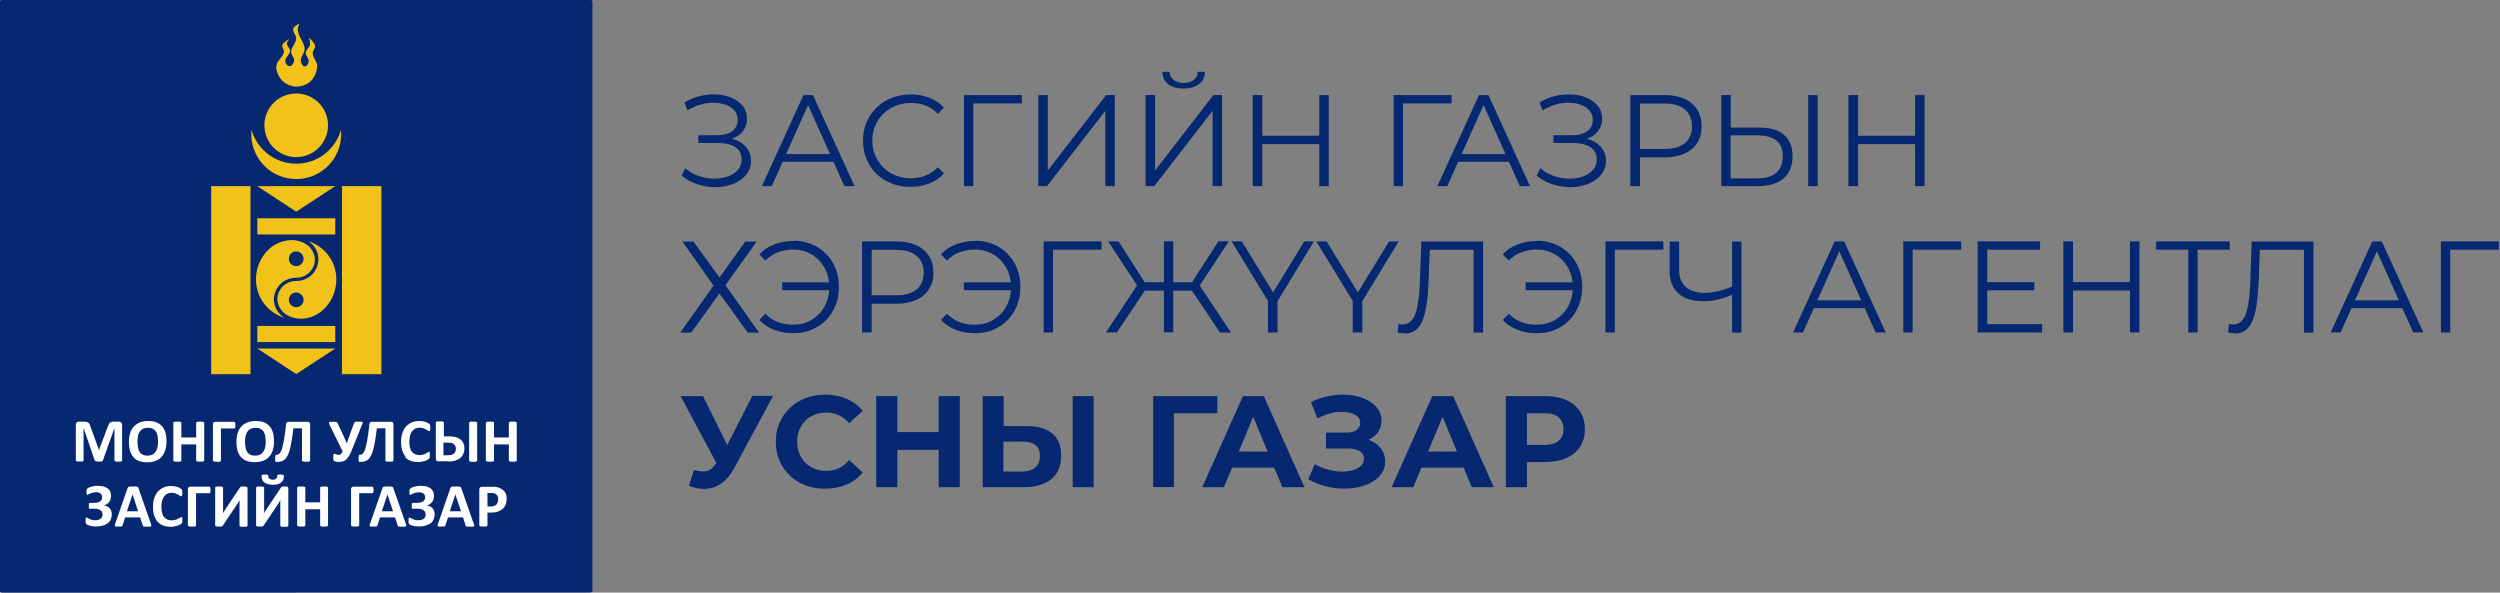 <?xml version="1.0" encoding="UTF-8"?>
<svg id="Layer_1" data-name="Layer 1" xmlns="http://www.w3.org/2000/svg" viewBox="0 0 186.94 44.31">
  <rect x="0" y="0" width="186.94" height="44.31" fill="#808080" stroke="none"/>
  <defs>
    <style>
      .cls-1 {
        fill: #f1c218;
      }

      .cls-2 {
        fill: #fff;
      }

      .cls-3, .cls-4 {
        fill: #062871;
      }

      .cls-4 {
        fill-rule: evenodd;
      }
    </style>
  </defs>
  <g>
    <path class="cls-4" d="M22.15,44.31c-7.22,0-14.44,0-21.66,0-.54,0-.49,.06-.49-.47C0,29.4,0,14.96,0,.52,0-.07-.08,0,.52,0H43.8c.57,0,.5-.06,.5,.49,0,14.44,0,28.88,0,43.31,0,.55,.08,.5-.5,.5-7.22,0-14.44,0-21.66,0Z"/>
    <g>
      <path class="cls-2" d="M8.7,34.52s.08,0,.14,0,.1,0,.14,0,.07-.01,.09-.02c.02,0,.04-.02,.05-.03,0-.01,.01-.03,.01-.04v-2.65s0-.07-.02-.1c0-.03-.02-.05-.04-.08-.02-.02-.04-.04-.07-.05-.03-.01-.07-.02-.11-.02h-.41c-.06,0-.11,0-.15,.02-.04,.01-.08,.03-.11,.06-.03,.03-.06,.06-.08,.11-.02,.04-.05,.1-.07,.16l-.67,1.77h0l-.64-1.77c-.02-.06-.04-.12-.06-.16-.02-.04-.06-.08-.09-.11-.04-.03-.08-.05-.13-.06-.05-.01-.11-.02-.18-.02h-.4c-.07,0-.12,.02-.17,.06-.04,.04-.06,.1-.06,.18v2.65s0,.03,.01,.04c0,.01,.02,.02,.05,.03,.02,0,.05,.01,.09,.02s.08,0,.14,0,.1,0,.14,0c.04,0,.07-.01,.09-.02,.02,0,.04-.02,.05-.03,0-.01,.01-.03,.01-.04v-2.42h0l.83,2.42s.01,.03,.03,.04c.01,.01,.03,.02,.06,.03,.02,0,.05,.01,.09,.02s.08,0,.13,0,.1,0,.13,0c.04,0,.07,0,.09-.01s.04-.02,.06-.03c.01-.01,.02-.03,.03-.05l.86-2.42h0v2.42s0,.03,.01,.04c0,.01,.02,.02,.05,.03s.05,.01,.09,.02Z"/>
      <path class="cls-2" d="M9.98,34.2c.12,.12,.26,.22,.43,.28,.17,.06,.37,.09,.61,.09s.44-.04,.62-.11c.18-.07,.33-.17,.45-.31s.21-.3,.27-.5,.09-.42,.09-.66-.03-.48-.09-.67c-.06-.19-.15-.35-.26-.47-.12-.12-.26-.22-.43-.28-.17-.06-.37-.09-.6-.09-.24,0-.44,.04-.62,.11-.18,.07-.33,.18-.45,.31-.12,.13-.21,.3-.27,.49-.06,.19-.09,.41-.09,.65,0,.26,.03,.49,.09,.68,.06,.19,.14,.35,.26,.47Zm.33-1.58c.03-.12,.07-.23,.13-.33,.06-.09,.14-.17,.24-.22s.22-.08,.37-.08,.27,.02,.37,.07c.1,.05,.18,.12,.24,.21,.06,.09,.1,.2,.12,.33s.04,.27,.04,.43c0,.14-.01,.28-.04,.4-.03,.13-.07,.24-.13,.33s-.14,.17-.24,.23c-.1,.05-.22,.08-.37,.08s-.27-.02-.37-.07c-.1-.05-.18-.12-.23-.21-.06-.09-.1-.2-.12-.33-.02-.13-.04-.28-.04-.44,0-.14,.01-.27,.04-.4Z"/>
      <path class="cls-2" d="M13.02,34.5s.05,.01,.09,.02,.09,0,.15,0c.06,0,.11,0,.15,0s.07-.01,.09-.02c.02,0,.04-.02,.05-.03,0-.01,.01-.03,.01-.04v-1.2h1.11v1.2s0,.03,.01,.04c.01,.01,.03,.02,.05,.03,.02,0,.05,.01,.09,.02s.09,0,.15,0,.11,0,.14,0,.07-.01,.09-.02c.02,0,.04-.02,.05-.03,.01-.01,.02-.03,.02-.04v-2.81s0-.03-.02-.04c0-.01-.03-.02-.05-.03-.02,0-.05-.01-.09-.02s-.09,0-.14,0c-.06,0-.11,0-.15,0s-.07,.01-.09,.02c-.02,0-.04,.02-.05,.03,0,.01-.01,.03-.01,.04v1.09h-1.11v-1.09s0-.03-.01-.04c0-.01-.02-.02-.05-.03-.02,0-.05-.01-.09-.02s-.09,0-.15,0-.11,0-.15,0-.07,.01-.09,.02c-.02,0-.04,.02-.05,.03,0,.01-.01,.03-.01,.04v2.81s0,.03,.01,.04c0,.01,.03,.02,.05,.03Z"/>
      <path class="cls-2" d="M16.22,34.53c.06,0,.11,0,.15,0s.07,0,.09-.02c.02,0,.04-.02,.05-.03,0-.01,.01-.03,.01-.04v-2.4h.99s.03,0,.04-.01,.02-.02,.03-.04c0-.02,.01-.04,.02-.08s0-.07,0-.12c0-.09,0-.15-.02-.19-.02-.04-.04-.06-.07-.06h-1.41c-.05,0-.1,.02-.13,.05-.03,.03-.05,.08-.05,.14v2.7s0,.03,.01,.04,.03,.02,.05,.03c.02,0,.05,.01,.09,.02s.09,0,.15,0Z"/>
      <path class="cls-2" d="M20.13,34.15c.12-.14,.21-.3,.27-.5s.09-.42,.09-.66-.03-.48-.09-.67c-.06-.19-.15-.35-.26-.47-.12-.12-.26-.22-.43-.28-.17-.06-.37-.09-.6-.09-.24,0-.44,.04-.62,.11-.18,.07-.33,.18-.45,.31-.12,.13-.21,.3-.27,.49-.06,.19-.09,.41-.09,.65,0,.26,.03,.49,.09,.68,.06,.19,.14,.35,.26,.47,.12,.12,.26,.22,.43,.28,.17,.06,.37,.09,.61,.09s.44-.04,.62-.11c.18-.07,.33-.17,.45-.31Zm-1.05-.08c-.15,0-.27-.02-.37-.07-.1-.05-.18-.12-.23-.21-.06-.09-.1-.2-.12-.33-.02-.13-.04-.28-.04-.44,0-.14,.01-.27,.04-.4,.03-.12,.07-.23,.13-.33,.06-.09,.14-.17,.24-.22s.22-.08,.37-.08,.27,.02,.37,.07c.1,.05,.18,.12,.24,.21,.06,.09,.1,.2,.12,.33s.04,.27,.04,.43c0,.14-.01,.28-.04,.4-.03,.13-.07,.24-.13,.33s-.14,.17-.24,.23c-.1,.05-.22,.08-.37,.08Z"/>
      <path class="cls-2" d="M22.59,34.43s0,.03,.01,.04c0,.01,.03,.02,.05,.03,.02,0,.05,.01,.09,.02s.09,0,.15,0,.11,0,.15,0,.07,0,.09-.02c.02,0,.04-.02,.05-.03,0-.01,.01-.03,.01-.04v-2.7c0-.06-.01-.11-.04-.14s-.07-.05-.13-.05h-1.46c-.05,0-.09,.02-.12,.05s-.05,.09-.05,.16c-.04,.33-.07,.62-.11,.86s-.07,.45-.11,.61c-.04,.17-.07,.3-.11,.41-.04,.1-.08,.18-.12,.24-.04,.06-.08,.09-.13,.11-.04,.02-.09,.03-.14,.03-.02,0-.03,0-.04,.01-.01,0-.02,.02-.03,.04,0,.02-.01,.05-.02,.09,0,.04,0,.09,0,.16,0,.05,0,.09,0,.12,0,.03,.01,.05,.02,.07,0,.02,.02,.03,.04,.04,.02,0,.04,0,.06,0,.12,0,.24-.01,.33-.04,.1-.03,.18-.07,.26-.14,.08-.07,.15-.16,.21-.28,.06-.12,.12-.27,.17-.46s.1-.41,.14-.67c.04-.26,.09-.57,.13-.92h.64v2.4Z"/>
      <path class="cls-2" d="M27.11,31.7s.02-.07,.02-.09c0-.02,0-.04-.03-.05-.02-.01-.05-.02-.09-.03-.04,0-.1,0-.17,0s-.12,0-.17,0c-.04,0-.08,0-.1,.02s-.04,.02-.06,.03c-.01,.01-.02,.03-.03,.05l-.34,.92c-.04,.11-.08,.21-.11,.31-.03,.1-.07,.2-.1,.3h0c-.04-.1-.08-.2-.12-.29-.04-.1-.08-.19-.13-.29l-.42-.9s-.03-.06-.04-.08c-.01-.02-.03-.03-.06-.04-.03-.01-.06-.02-.1-.02-.04,0-.1,0-.17,0s-.13,0-.18,0c-.04,0-.08,.02-.09,.03s-.03,.04-.02,.07c0,.03,.02,.07,.04,.12l.98,1.99c-.03,.06-.05,.11-.08,.14s-.05,.06-.07,.08c-.03,.02-.05,.03-.08,.04-.03,0-.06,0-.09,0-.04,0-.08,0-.11-.01s-.06-.02-.08-.03-.04-.02-.06-.03c-.02-.01-.03-.02-.05-.02-.03,0-.05,.02-.06,.06-.01,.04-.02,.1-.02,.19,0,.05,0,.09,0,.12,0,.03,0,.06,0,.08,0,.02,.01,.04,.02,.05,0,.01,.02,.03,.03,.04,.01,.01,.03,.02,.06,.03,.03,.01,.06,.02,.09,.03,.04,0,.07,.02,.11,.02,.04,0,.08,0,.12,0,.11,0,.21-.01,.3-.04,.09-.03,.17-.07,.24-.14s.14-.15,.21-.27c.07-.11,.13-.25,.2-.42l.8-1.99Z"/>
      <path class="cls-2" d="M26.91,34.01s-.03,0-.04,.01c-.01,0-.02,.02-.03,.04,0,.02-.01,.05-.02,.09,0,.04,0,.09,0,.16,0,.05,0,.09,0,.12,0,.03,.01,.05,.02,.07,0,.02,.02,.03,.04,.04,.02,0,.04,0,.06,0,.12,0,.24-.01,.33-.04,.1-.03,.18-.07,.26-.14,.08-.07,.15-.16,.21-.28,.06-.12,.12-.27,.17-.46s.1-.41,.14-.67c.04-.26,.09-.57,.13-.92h.64v2.4s0,.03,.01,.04c0,.01,.03,.02,.05,.03,.02,0,.05,.01,.09,.02s.09,0,.15,0,.11,0,.15,0,.07,0,.09-.02c.02,0,.04-.02,.05-.03,0-.01,.01-.03,.01-.04v-2.7c0-.06-.01-.11-.04-.14s-.07-.05-.13-.05h-1.46c-.05,0-.09,.02-.12,.05s-.05,.09-.05,.16c-.04,.33-.07,.62-.11,.86s-.07,.45-.11,.61c-.04,.17-.07,.3-.11,.41-.04,.1-.08,.18-.12,.24-.04,.06-.08,.09-.13,.11-.04,.02-.09,.03-.14,.03Z"/>
      <path class="cls-2" d="M30.29,34.18c.11,.12,.25,.22,.42,.28,.16,.06,.35,.09,.55,.09,.1,0,.2,0,.29-.03,.09-.02,.17-.04,.24-.06,.07-.03,.13-.05,.18-.08,.05-.03,.08-.05,.1-.07,.02-.02,.03-.03,.04-.05s.01-.03,.02-.05c0-.02,0-.04,.01-.07,0-.03,0-.06,0-.1,0-.06,0-.1,0-.13,0-.03,0-.06-.01-.08,0-.02-.01-.03-.02-.04,0,0-.02,0-.04,0-.02,0-.05,.01-.08,.04s-.08,.05-.14,.08-.12,.06-.2,.08-.17,.04-.28,.04c-.12,0-.22-.02-.32-.06-.09-.04-.17-.1-.24-.18s-.12-.19-.15-.32c-.04-.13-.05-.28-.05-.45,0-.16,.02-.3,.05-.43,.03-.13,.08-.24,.15-.33,.06-.09,.14-.16,.24-.21,.09-.05,.2-.07,.32-.07,.11,0,.2,.01,.28,.04,.08,.03,.14,.06,.2,.09,.06,.03,.1,.06,.14,.09s.06,.04,.09,.04c.01,0,.03,0,.04-.01s.02-.02,.03-.04c0-.02,.01-.05,.02-.08s0-.07,0-.12c0-.04,0-.08,0-.11,0-.03,0-.05,0-.08,0-.02-.01-.04-.02-.05s-.02-.03-.04-.05-.06-.04-.11-.07c-.05-.03-.11-.05-.18-.08-.07-.02-.14-.04-.21-.05s-.16-.02-.24-.02c-.2,0-.39,.03-.56,.1-.17,.07-.31,.17-.44,.3-.12,.13-.21,.3-.28,.49-.07,.2-.1,.42-.1,.67s.03,.47,.09,.65,.15,.34,.26,.47Z"/>
      <path class="cls-2" d="M33.46,34.51c.26,0,.47-.03,.62-.08,.15-.05,.27-.12,.37-.21,.09-.09,.16-.19,.21-.31,.04-.12,.07-.25,.07-.39s-.03-.27-.08-.38c-.05-.11-.12-.21-.22-.28s-.21-.13-.34-.17-.31-.06-.53-.06h-.37v-1.03s0-.03-.01-.04-.03-.02-.05-.03c-.02,0-.05-.01-.09-.02-.04,0-.09,0-.15,0s-.1,0-.14,0-.07,0-.09,.02c-.02,0-.04,.02-.05,.03-.01,.01-.02,.02-.02,.04v2.7s0,.06,.02,.09c0,.02,.02,.04,.04,.06,.02,.02,.04,.03,.06,.03s.05,.01,.07,.01h.7Zm-.28-1.41h.31c.13,0,.24,.01,.3,.03,.07,.02,.13,.06,.17,.1,.04,.04,.08,.09,.1,.15,.02,.06,.03,.12,.03,.2,0,.05,0,.11-.03,.16-.02,.06-.05,.11-.09,.15-.04,.04-.09,.08-.17,.11s-.18,.04-.32,.04h-.32v-.94Z"/>
      <path class="cls-2" d="M35.61,31.55s-.05-.01-.09-.02-.09,0-.15,0-.11,0-.14,0c-.04,0-.07,0-.09,.02-.02,0-.04,.02-.05,.03s-.01,.02-.01,.04v2.82s0,.03,.01,.04,.03,.02,.05,.03c.02,0,.05,.01,.09,.02s.09,0,.15,0,.11,0,.15,0,.07,0,.09-.02c.02,0,.04-.02,.05-.03,0-.01,.01-.03,.01-.04v-2.82s0-.03-.01-.04c-.01-.01-.03-.02-.05-.03Z"/>
      <path class="cls-2" d="M38.63,31.58s-.03-.02-.05-.03c-.02,0-.05-.01-.09-.02s-.09,0-.14,0-.11,0-.15,0-.07,.01-.09,.02-.04,.02-.05,.03c0,.01-.01,.03-.01,.04v1.09h-1.11v-1.09s0-.03-.01-.04c0-.01-.03-.02-.05-.03-.02,0-.05-.01-.09-.02-.04,0-.09,0-.15,0s-.11,0-.15,0-.07,.01-.09,.02c-.02,0-.04,.02-.05,.03-.01,.01-.02,.03-.02,.04v2.81s0,.03,.02,.04c0,.01,.03,.02,.05,.03,.02,0,.05,.01,.09,.02s.09,0,.15,0,.11,0,.15,0c.04,0,.07-.01,.09-.02,.02,0,.04-.02,.05-.03,0-.01,.01-.03,.01-.04v-1.2h1.11v1.2s0,.03,.01,.04c0,.01,.03,.02,.05,.03s.05,.01,.09,.02,.09,0,.15,0,.11,0,.14,0,.07-.01,.09-.02c.02,0,.04-.02,.05-.03,0-.01,.01-.03,.01-.04v-2.81s0-.03-.01-.04Z"/>
      <path class="cls-2" d="M8.22,38.03c-.05-.06-.12-.12-.2-.16-.08-.04-.16-.07-.26-.08h0c.08-.02,.16-.05,.22-.09,.07-.04,.12-.09,.17-.15,.05-.06,.08-.13,.11-.21,.03-.08,.04-.17,.04-.26,0-.12-.02-.23-.06-.32-.04-.09-.1-.17-.18-.23-.08-.06-.18-.11-.3-.15-.12-.03-.26-.05-.42-.05-.1,0-.2,0-.29,.02-.09,.01-.17,.03-.24,.05-.07,.02-.13,.04-.18,.07s-.08,.04-.1,.06-.03,.03-.04,.05c0,.02-.01,.04-.02,.06,0,.02,0,.04,0,.07,0,.03,0,.05,0,.08,0,.04,0,.08,0,.11,0,.03,0,.05,.01,.07,0,.02,.01,.03,.02,.03,0,0,.02,0,.03,0,.02,0,.05-.01,.08-.03,.04-.02,.08-.04,.14-.07,.05-.02,.12-.04,.19-.06,.07-.02,.16-.03,.25-.03,.08,0,.15,0,.2,.03s.1,.04,.14,.07c.04,.03,.06,.07,.08,.12s.03,.1,.03,.15c0,.07-.01,.12-.04,.18-.03,.05-.06,.09-.11,.13-.05,.04-.11,.06-.18,.08-.07,.02-.15,.03-.25,.03h-.32s-.03,0-.05,0c-.01,0-.02,.02-.03,.04,0,.02-.01,.04-.02,.07s0,.06,0,.11c0,.05,0,.09,0,.12,0,.03,0,.05,.02,.07,0,.02,.02,.03,.03,.03,.01,0,.03,0,.05,0h.31c.11,0,.2,0,.28,.03s.14,.05,.19,.09c.05,.04,.09,.08,.11,.14,.02,.06,.04,.12,.04,.19,0,.06-.01,.12-.04,.17-.03,.05-.06,.1-.11,.13-.05,.04-.1,.07-.17,.08-.07,.02-.14,.03-.22,.03-.1,0-.19,0-.26-.03-.07-.02-.14-.04-.19-.07s-.09-.05-.13-.07c-.03-.02-.06-.03-.08-.03-.02,0-.04,.01-.05,.03s-.02,.07-.02,.13c0,.06,0,.1,0,.14,0,.04,0,.07,.01,.09,0,.03,.01,.04,.02,.06,0,.01,.02,.03,.03,.04,.01,.01,.04,.03,.08,.05,.04,.02,.08,.04,.15,.06s.13,.04,.21,.05,.17,.02,.27,.02c.18,0,.34-.02,.49-.06,.15-.04,.27-.1,.38-.17,.1-.08,.19-.17,.24-.29s.08-.25,.08-.4c0-.09-.02-.18-.05-.26-.03-.08-.07-.15-.13-.21Z"/>
      <path class="cls-2" d="M10.36,36.51s-.02-.05-.03-.07c-.01-.02-.03-.03-.06-.04-.03,0-.07-.01-.12-.02s-.12,0-.22,0c-.08,0-.14,0-.19,0-.05,0-.08,0-.11,.02-.03,0-.05,.02-.06,.04-.01,.02-.02,.04-.03,.06l-.92,2.64c-.02,.05-.03,.1-.04,.13,0,.03,0,.06,.02,.07s.04,.03,.08,.03c.04,0,.09,0,.17,0,.07,0,.12,0,.16,0,.04,0,.07,0,.09-.02s.04-.02,.05-.03,.02-.03,.02-.05l.19-.58h1.12l.2,.6s.01,.04,.02,.05c0,.01,.03,.02,.05,.03,.02,0,.06,.01,.1,.01,.04,0,.1,0,.18,0s.13,0,.18,0c.04,0,.07-.01,.09-.03,.02-.02,.02-.04,.02-.07,0-.03-.02-.08-.04-.13l-.92-2.63Zm-.87,1.72l.42-1.26h0l.42,1.26h-.84Z"/>
      <path class="cls-2" d="M13.59,38.71s-.01-.03-.02-.04c0,0-.02,0-.04,0-.02,0-.05,.01-.08,.04s-.08,.05-.14,.08c-.06,.03-.12,.06-.2,.08s-.17,.04-.28,.04c-.12,0-.22-.02-.32-.06-.09-.04-.17-.1-.24-.19-.07-.08-.12-.19-.15-.32s-.05-.28-.05-.45c0-.16,.02-.3,.05-.43,.03-.13,.08-.24,.15-.33,.07-.09,.14-.16,.24-.21s.2-.07,.32-.07c.11,0,.2,.01,.28,.04,.08,.03,.14,.06,.2,.09s.1,.06,.14,.09c.04,.03,.06,.04,.09,.04,.01,0,.03,0,.04-.01,.01,0,.02-.02,.03-.04s.01-.05,.02-.08c0-.03,0-.07,0-.12,0-.04,0-.08,0-.11,0-.03,0-.05-.01-.08s-.01-.04-.02-.05-.02-.03-.04-.05-.06-.05-.11-.08c-.05-.03-.11-.05-.18-.08-.07-.02-.14-.04-.21-.05-.08-.01-.16-.02-.24-.02-.2,0-.39,.03-.56,.1-.17,.07-.31,.17-.44,.3-.12,.13-.21,.3-.28,.49s-.1,.42-.1,.67,.03,.47,.09,.65c.06,.19,.15,.34,.26,.47,.12,.12,.25,.22,.42,.28s.35,.09,.55,.09c.1,0,.2,0,.29-.03,.09-.02,.17-.04,.24-.06s.13-.05,.18-.08c.05-.03,.08-.05,.1-.07s.03-.03,.04-.05,.01-.03,.02-.05c0-.02,0-.04,0-.07,0-.03,0-.06,0-.1,0-.05,0-.1,0-.13s0-.06-.01-.08Z"/>
      <path class="cls-2" d="M15.64,36.39h-1.41c-.05,0-.1,.02-.13,.05s-.05,.08-.05,.14v2.7s0,.03,.02,.04c0,.01,.03,.02,.05,.03,.02,0,.05,.01,.09,.02,.04,0,.09,0,.15,0s.11,0,.15,0c.04,0,.07,0,.09-.02,.02,0,.04-.02,.05-.03,0-.01,.01-.02,.01-.04v-2.4h.99s.03,0,.04-.01c.01,0,.02-.02,.03-.04,0-.02,.01-.04,.02-.08s0-.07,0-.12c0-.09,0-.16-.02-.19s-.04-.06-.07-.06Z"/>
      <path class="cls-2" d="M18.44,36.4s-.05-.01-.09-.02-.08,0-.14,0c-.05,0-.09,0-.12,0-.03,0-.06,0-.08,.02-.02,0-.04,.02-.05,.03-.01,.01-.02,.02-.03,.04l-1.03,1.54c-.04,.06-.08,.12-.12,.19s-.07,.12-.1,.17h0c0-.05,0-.11,0-.16,0-.05,0-.11,0-.16v-1.58s0-.03-.01-.04c0-.01-.02-.02-.05-.03-.02,0-.05-.01-.09-.02s-.09,0-.15,0-.11,0-.14,0-.07,0-.09,.02-.04,.02-.05,.03-.01,.03-.01,.04v2.81s0,.03,.01,.04c0,.01,.02,.02,.04,.03s.05,.01,.09,.02c.04,0,.08,0,.15,0,.05,0,.09,0,.12,0,.03,0,.06,0,.08-.01s.04-.02,.05-.03c.01-.01,.03-.03,.04-.04l1.03-1.54s.04-.06,.06-.09c.02-.03,.04-.07,.06-.1,.02-.03,.04-.06,.05-.09,.02-.03,.03-.05,.04-.07h0s0,.09,0,.15c0,.06,0,.12,0,.18v1.57s0,.03,.01,.04c0,.01,.02,.02,.05,.03s.05,.01,.09,.02c.04,0,.09,0,.15,0s.11,0,.15,0c.04,0,.07,0,.09-.02,.02,0,.04-.02,.05-.03,0-.01,.01-.02,.01-.04v-2.81s0-.03-.01-.04c0-.01-.02-.02-.04-.03Z"/>
      <path class="cls-2" d="M20.24,35.84s-.08-.04-.1-.06c-.03-.02-.05-.05-.06-.08s-.02-.07-.02-.1c0-.02,0-.04-.01-.05s-.02-.03-.04-.04c-.02,0-.04-.02-.07-.02-.03,0-.07,0-.12,0-.05,0-.1,0-.13,0-.04,0-.06,.01-.08,.02-.02,0-.03,.02-.04,.04,0,.01-.01,.03-.01,.06,0,.09,.01,.18,.05,.26,.03,.08,.08,.15,.15,.2s.15,.1,.26,.13,.23,.05,.38,.05,.29-.02,.39-.05,.19-.08,.26-.14c.07-.06,.11-.13,.14-.21,.03-.08,.04-.16,.04-.24,0-.02,0-.04-.01-.06,0-.01-.02-.03-.04-.04-.02,0-.05-.02-.09-.02-.04,0-.08,0-.14,0-.05,0-.08,0-.11,0-.03,0-.05,.01-.07,.02-.02,0-.03,.02-.04,.04,0,.01,0,.03,0,.05,0,.04,0,.08-.02,.11s-.04,.06-.06,.08-.06,.04-.1,.06c-.04,.01-.08,.02-.13,.02s-.1,0-.14-.02Z"/>
      <path class="cls-2" d="M21.51,36.4s-.05-.01-.09-.02-.08,0-.14,0c-.05,0-.09,0-.12,0-.03,0-.06,0-.08,.02-.02,0-.04,.02-.05,.03-.01,.01-.02,.02-.03,.04l-1.03,1.54c-.04,.06-.08,.12-.12,.19-.04,.06-.07,.12-.1,.17h0c0-.05,0-.11,0-.16,0-.05,0-.11,0-.16v-1.58s0-.03-.01-.04-.03-.02-.05-.03c-.02,0-.05-.01-.09-.02-.04,0-.09,0-.15,0s-.11,0-.14,0-.07,0-.09,.02c-.02,0-.04,.02-.05,.03-.01,.01-.02,.03-.02,.04v2.81s0,.03,.01,.04c0,.01,.02,.02,.04,.03s.05,.01,.09,.02c.04,0,.08,0,.14,0,.05,0,.09,0,.12,0,.03,0,.05,0,.08-.01,.02,0,.04-.02,.05-.03,.01-.01,.03-.03,.04-.04l1.03-1.54s.04-.06,.06-.09c.02-.03,.04-.07,.06-.1,.02-.03,.04-.06,.05-.09s.03-.05,.04-.07h0s0,.09,0,.15c0,.06,0,.12,0,.18v1.57s0,.03,.01,.04c0,.01,.03,.02,.05,.03,.02,0,.05,.01,.09,.02,.04,0,.09,0,.15,0s.11,0,.15,0c.04,0,.07,0,.09-.02,.02,0,.04-.02,.05-.03,0-.01,.01-.02,.01-.04v-2.81s0-.03-.01-.04c0-.01-.02-.02-.04-.03Z"/>
      <path class="cls-2" d="M24.47,36.4s-.05-.01-.09-.02c-.04,0-.09,0-.14,0s-.11,0-.15,0c-.04,0-.07,.01-.09,.02s-.04,.02-.05,.03c0,.01-.01,.03-.01,.04v1.09h-1.11v-1.09s0-.03-.01-.04c0-.01-.03-.02-.05-.03-.02,0-.05-.01-.09-.02-.04,0-.09,0-.15,0s-.11,0-.15,0c-.04,0-.07,.01-.09,.02-.02,0-.04,.02-.05,.03-.01,.01-.02,.03-.02,.04v2.81s0,.03,.02,.04c0,.01,.03,.02,.05,.03,.02,0,.05,.01,.09,.02,.04,0,.09,0,.15,0s.11,0,.15,0c.04,0,.07-.01,.09-.02,.02,0,.04-.02,.05-.03,0-.01,.01-.03,.01-.04v-1.2h1.11v1.2s0,.03,.01,.04c0,.01,.03,.02,.05,.03,.02,0,.05,.01,.09,.02,.04,0,.09,0,.15,0s.11,0,.14,0c.04,0,.07-.01,.09-.02,.02,0,.04-.02,.05-.03,0-.01,.01-.03,.01-.04v-2.81s0-.03-.01-.04c0-.01-.03-.02-.05-.03Z"/>
      <path class="cls-2" d="M27.88,36.88s.02-.02,.03-.04c0-.02,.01-.04,.02-.08s0-.07,0-.12c0-.09,0-.16-.02-.19s-.04-.06-.07-.06h-1.41c-.05,0-.1,.02-.13,.05s-.05,.08-.05,.14v2.7s0,.03,.02,.04c0,.01,.03,.02,.05,.03,.02,0,.05,.01,.09,.02,.04,0,.09,0,.15,0s.11,0,.15,0c.04,0,.07,0,.09-.02,.02,0,.04-.02,.05-.03,0-.01,.01-.02,.01-.04v-2.4h.99s.03,0,.04-.01Z"/>
      <path class="cls-2" d="M29.42,36.51s-.02-.05-.03-.07c-.01-.02-.03-.03-.06-.04-.03,0-.07-.01-.12-.02s-.12,0-.22,0c-.08,0-.14,0-.19,0-.05,0-.08,0-.11,.02-.03,0-.05,.02-.06,.04-.01,.02-.02,.04-.03,.06l-.92,2.64c-.02,.05-.03,.1-.04,.13,0,.03,0,.06,.02,.07s.04,.03,.08,.03c.04,0,.09,0,.17,0,.07,0,.12,0,.16,0,.04,0,.07,0,.09-.02s.04-.02,.05-.03,.02-.03,.02-.05l.19-.58h1.12l.2,.6s.01,.04,.02,.05c0,.01,.03,.02,.05,.03,.02,0,.06,.01,.1,.01,.04,0,.1,0,.18,0s.13,0,.18,0c.04,0,.07-.01,.09-.03,.02-.02,.02-.04,.02-.07,0-.03-.02-.08-.04-.13l-.92-2.63Zm-.87,1.72l.42-1.26h0l.42,1.26h-.84Z"/>
      <path class="cls-2" d="M32.37,38.03c-.05-.06-.12-.12-.2-.16-.08-.04-.16-.07-.26-.08h0c.08-.02,.16-.05,.22-.09,.07-.04,.12-.09,.17-.15,.05-.06,.09-.13,.11-.21,.03-.08,.04-.17,.04-.26,0-.12-.02-.23-.06-.32-.04-.09-.1-.17-.18-.23-.08-.06-.18-.11-.3-.15-.12-.03-.26-.05-.42-.05-.1,0-.2,0-.29,.02-.09,.01-.17,.03-.24,.05-.07,.02-.13,.04-.18,.07s-.08,.04-.1,.06c-.02,.02-.03,.03-.04,.05,0,.02-.01,.04-.02,.06,0,.02,0,.04,0,.07,0,.03,0,.05,0,.08,0,.04,0,.08,0,.11,0,.03,0,.05,.01,.07,0,.02,.01,.03,.02,.03,0,0,.02,0,.03,0,.02,0,.05-.01,.08-.03,.04-.02,.08-.04,.14-.07,.05-.02,.12-.04,.19-.06,.07-.02,.16-.03,.25-.03,.08,0,.15,0,.2,.03s.1,.04,.14,.07c.04,.03,.06,.07,.08,.12s.03,.1,.03,.15c0,.07-.01,.12-.04,.18s-.06,.09-.11,.13c-.05,.04-.11,.06-.18,.08-.07,.02-.15,.03-.25,.03h-.32s-.03,0-.05,0c-.01,0-.02,.02-.03,.04,0,.02-.01,.04-.02,.07s0,.06,0,.11c0,.05,0,.09,0,.12,0,.03,0,.05,.02,.07s.02,.03,.03,.03,.03,0,.06,0h.31c.11,0,.2,0,.28,.03,.08,.02,.14,.05,.19,.09s.09,.08,.11,.14c.02,.06,.04,.12,.04,.19,0,.06-.01,.12-.04,.17-.03,.05-.06,.1-.11,.13-.05,.04-.1,.07-.17,.08-.07,.02-.14,.03-.23,.03-.1,0-.19,0-.26-.03-.07-.02-.14-.04-.19-.07-.05-.02-.09-.05-.13-.07-.03-.02-.06-.03-.08-.03-.02,0-.04,.01-.05,.03-.01,.02-.02,.07-.02,.13,0,.06,0,.1,0,.14,0,.04,0,.07,0,.09s.01,.04,.02,.06,.02,.03,.03,.04c.02,.01,.04,.03,.08,.05,.04,.02,.09,.04,.15,.06s.13,.04,.21,.05,.17,.02,.27,.02c.18,0,.34-.02,.49-.06,.15-.04,.27-.1,.38-.17s.19-.17,.24-.29,.08-.25,.08-.4c0-.09-.01-.18-.05-.26-.03-.08-.07-.15-.13-.21Z"/>
      <path class="cls-2" d="M34.5,36.51s-.02-.05-.03-.07c-.01-.02-.03-.03-.06-.04-.03,0-.07-.01-.12-.02s-.12,0-.22,0c-.08,0-.14,0-.19,0-.05,0-.08,0-.11,.02-.03,0-.05,.02-.06,.04-.01,.02-.02,.04-.03,.06l-.92,2.64c-.02,.05-.03,.1-.04,.13,0,.03,0,.06,.02,.07s.04,.03,.08,.03c.04,0,.09,0,.17,0,.07,0,.12,0,.16,0,.04,0,.07,0,.09-.02s.04-.02,.05-.03,.02-.03,.02-.05l.19-.58h1.12l.2,.6s.01,.04,.02,.05c0,.01,.03,.02,.05,.03,.02,0,.06,.01,.1,.01,.04,0,.1,0,.18,0s.13,0,.18,0c.04,0,.07-.01,.09-.03,.02-.02,.02-.04,.02-.07,0-.03-.02-.08-.04-.13l-.92-2.63Zm-.87,1.72l.42-1.26h0l.42,1.26h-.84Z"/>
      <path class="cls-2" d="M37.68,36.71c-.06-.07-.14-.13-.23-.18s-.18-.08-.27-.1c-.09-.02-.17-.03-.23-.03-.06,0-.13,0-.2,0h-.7c-.06,0-.11,.02-.15,.05-.04,.04-.06,.09-.06,.16v2.67s0,.03,.01,.04c0,.01,.03,.02,.05,.03,.02,0,.05,.01,.09,.02,.04,0,.09,0,.15,0s.11,0,.15,0c.04,0,.07-.01,.09-.02,.02,0,.04-.02,.05-.03,0-.01,.02-.03,.02-.04v-.95h.25c.2,0,.37-.02,.51-.07,.14-.05,.27-.11,.37-.2s.18-.2,.23-.33,.08-.28,.08-.44c0-.12-.02-.23-.05-.33-.03-.1-.08-.18-.15-.25Zm-.47,.84c-.02,.07-.05,.12-.09,.17-.04,.05-.09,.08-.16,.11-.06,.03-.15,.04-.24,.04h-.27v-1.01h.26c.06,0,.12,0,.18,.01s.12,.03,.17,.06,.1,.08,.14,.15c.04,.07,.05,.15,.05,.26,0,.08-.01,.15-.03,.21Z"/>
    </g>
    <path id="rect2887" class="cls-1" d="M22.36,1.78s-.37,.17-.43,.34c-.08,.25,.23,.5,.22,.77-.02,.35-.37,.62-.38,.97-.01,.25,.28,.48,.22,.73-.04,.16-.18,.37-.34,.36-.16,0-.3-.21-.32-.36-.04-.29,.36-.5,.36-.79,0-.2-.25-.35-.24-.55,0-.12,.18-.32,.18-.32,0,0-.46,.23-.52,.45-.05,.16,.14,.32,.12,.49-.05,.41-.55,.68-.57,1.09-.01,.39,.18,.81,.47,1.09,.26,.26,.66,.42,1.03,.43,.39,0,.81-.15,1.09-.43,.28-.28,.45-.7,.47-1.09,.01-.35-.34-.64-.34-.99,0-.19,.21-.35,.18-.54-.04-.25-.44-.61-.44-.61,0,0,.09,.34,.06,.51-.04,.23-.3,.38-.32,.61-.02,.23,.26,.44,.22,.67-.03,.15-.13,.36-.28,.36-.16,0-.27-.21-.3-.36-.07-.33,.3-.64,.28-.97-.03-.52-.52-.93-.51-1.46,0-.14,.1-.38,.1-.38Zm-.21,5.21c-1.31,0-2.38,1.06-2.38,2.38s1.07,2.38,2.38,2.38,2.38-1.07,2.38-2.38-1.06-2.38-2.38-2.38Zm-3.34,2.72c0,.11-.02,.22-.02,.32,0,1.85,1.5,3.36,3.36,3.36s3.36-1.5,3.36-3.36c0-.1,0-.21-.02-.31-.41,1.46-1.75,2.52-3.34,2.52s-2.93-1.07-3.34-2.53h0Zm-3.02,4.21v14.06h2.94V13.92h-2.94Zm3.45,0l2.91,1.91,2.92-1.91h-5.83Zm6.33,0v14.06h2.95V13.92h-2.95Zm-6.33,2.4v1.21h5.83v-1.21h-5.83Zm2.44,1.64c-.13,0-.25,.02-.37,.05-1.27,.26-2.17,1.52-2.17,2.88s.9,2.5,2.14,2.88c-.47-.28-.78-.78-.8-1.35v-.02c0-.68,.42-1.27,1.02-1.51,.18-.07,.4-.12,.63-.12h.02c.78,0,1.41-.63,1.4-1.4-.09-.99-.99-1.45-1.87-1.42h0Zm1.34,.05c.47,.28,.78,.78,.79,1.35v.02c0,.68-.42,1.27-1.02,1.51-.18,.07-.4,.12-.63,.12h-.02c-.78,0-1.41,.63-1.4,1.4,.09,.99,.99,1.45,1.87,1.42,.12,0,.25-.02,.37-.05,1.27-.26,2.17-1.52,2.17-2.89s-.9-2.5-2.14-2.87h0Zm-.87,.79c.3,0,.55,.25,.55,.55s-.24,.55-.55,.55-.55-.24-.55-.55,.25-.55,.55-.55Zm0,3.07c.3,0,.55,.24,.55,.55s-.25,.55-.55,.55-.55-.25-.55-.55,.24-.55,.55-.55Zm-2.91,2.5v1.21h5.83v-1.21h-5.83Zm0,1.69l2.91,1.91,2.92-1.91h-5.83Z"/>
  </g>
  <g>
    <g>
      <path class="cls-3" d="M53.96,35.35l-3.07-5.73h1.68l2.26,4.57-.87,1.16Zm-2.08-.21c.38,.11,.69,.14,.95,.09,.26-.05,.48-.23,.69-.54l.33-.5,.15-.17,2.26-4.42h1.55l-2.9,5.39c-.26,.49-.57,.86-.92,1.12-.35,.26-.74,.41-1.16,.44-.42,.04-.86-.04-1.31-.23l.38-1.2Z"/>
      <path class="cls-3" d="M61.69,36.55c-.53,0-1.01-.09-1.46-.26-.45-.17-.84-.42-1.17-.73-.33-.32-.59-.69-.77-1.12-.19-.43-.28-.9-.28-1.41s.09-.98,.28-1.41c.18-.43,.44-.8,.78-1.12,.33-.32,.73-.56,1.17-.73s.94-.26,1.47-.26c.59,0,1.12,.1,1.6,.31s.88,.5,1.2,.9l-1.01,.93c-.23-.27-.49-.47-.78-.6-.29-.13-.6-.2-.93-.2-.32,0-.61,.05-.88,.16s-.5,.25-.69,.45c-.19,.2-.35,.42-.45,.69-.11,.27-.16,.56-.16,.88s.05,.62,.16,.88c.11,.27,.26,.5,.45,.69,.19,.19,.42,.34,.69,.45s.56,.16,.88,.16c.34,0,.65-.07,.93-.2,.29-.13,.54-.34,.78-.61l1.01,.93c-.33,.4-.73,.7-1.2,.9s-1.01,.31-1.61,.31Z"/>
      <path class="cls-3" d="M67.1,36.43h-1.58v-6.81h1.58v6.81Zm3.21-2.79h-3.33v-1.33h3.33v1.33Zm-.12-4.02h1.58v6.81h-1.58v-6.81Z"/>
      <path class="cls-3" d="M76.77,31.86c.82,0,1.46,.18,1.91,.55,.45,.37,.67,.92,.67,1.65,0,.78-.25,1.37-.74,1.77-.5,.4-1.18,.6-2.06,.6h-3.07v-6.81h1.57v2.24h1.73Zm-.31,3.4c.4,0,.72-.1,.95-.3,.23-.2,.35-.49,.35-.88s-.12-.65-.35-.81c-.23-.17-.55-.25-.96-.25h-1.42v2.24h1.42Zm3.75,1.17v-6.81h1.57v6.81h-1.57Z"/>
      <path class="cls-3" d="M86.23,36.43v-6.81h4.8v1.28h-3.61l.36-.36v5.88s-1.56,0-1.56,0Z"/>
      <path class="cls-3" d="M89.9,36.43l3.04-6.81h1.56l3.04,6.81h-1.65l-2.49-6.01h.62l-2.5,6.01h-1.61Zm1.52-1.46l.42-1.2h3.5l.43,1.2h-4.35Z"/>
      <path class="cls-3" d="M97.83,35.83l.49-1.13c.29,.18,.6,.31,.94,.4,.33,.09,.66,.15,.98,.16s.61-.02,.88-.09,.47-.18,.63-.32,.24-.32,.24-.54c0-.26-.11-.45-.32-.58-.21-.13-.5-.19-.86-.19h-1.66v-1.19h1.55c.32,0,.57-.07,.74-.2,.18-.13,.27-.31,.27-.53,0-.2-.06-.35-.19-.47-.13-.12-.31-.21-.53-.27-.22-.06-.47-.08-.75-.08-.28,0-.57,.05-.87,.14-.3,.08-.58,.2-.86,.35l-.48-1.22c.44-.23,.91-.38,1.4-.47,.49-.09,.96-.11,1.42-.07s.87,.15,1.24,.31c.37,.17,.66,.38,.88,.65,.22,.27,.33,.58,.33,.94,0,.33-.08,.61-.25,.87-.17,.25-.4,.45-.71,.58-.3,.14-.65,.2-1.04,.2l.04-.35c.45,0,.85,.08,1.18,.23s.59,.36,.78,.63c.18,.27,.28,.58,.28,.93,0,.32-.09,.61-.26,.87-.17,.26-.41,.47-.71,.65-.3,.17-.64,.3-1.02,.39-.38,.08-.79,.12-1.22,.11-.43-.01-.86-.08-1.3-.19-.43-.11-.85-.29-1.25-.52Z"/>
      <path class="cls-3" d="M104.06,36.43l3.04-6.81h1.56l3.04,6.81h-1.65l-2.49-6.01h.62l-2.5,6.01h-1.61Zm1.52-1.46l.42-1.2h3.5l.43,1.2h-4.35Z"/>
      <path class="cls-3" d="M112.6,36.43v-6.81h2.95c.61,0,1.13,.1,1.58,.3,.44,.2,.78,.48,1.02,.85,.24,.37,.36,.81,.36,1.32s-.12,.94-.36,1.31c-.24,.37-.58,.65-1.02,.85-.44,.2-.97,.3-1.58,.3h-2.07l.7-.71v2.59h-1.58Zm1.58-2.41l-.7-.75h1.98c.49,0,.85-.1,1.09-.31,.24-.21,.36-.5,.36-.87s-.12-.67-.36-.88c-.24-.21-.6-.31-1.09-.31h-1.98l.7-.75v3.86Z"/>
    </g>
    <g>
      <path class="cls-3" d="M50.98,13.1l.26-.52c.3,.26,.63,.45,1.01,.58,.37,.13,.75,.19,1.12,.2,.38,0,.72-.05,1.04-.16,.31-.11,.57-.27,.76-.49,.2-.22,.29-.48,.29-.79,0-.4-.16-.7-.47-.91s-.75-.32-1.31-.32h-1.46v-.58h1.42c.48,0,.85-.1,1.12-.31s.4-.49,.4-.85c0-.26-.08-.48-.23-.67s-.36-.33-.62-.43-.56-.16-.88-.17-.66,.03-1.01,.13c-.35,.09-.68,.24-1.01,.44l-.23-.59c.4-.24,.82-.41,1.25-.5,.43-.09,.86-.12,1.26-.09,.41,.03,.78,.13,1.1,.28,.33,.16,.59,.36,.78,.61s.29,.55,.29,.91c0,.32-.08,.61-.25,.86-.17,.25-.4,.44-.69,.57s-.64,.2-1.04,.2l.04-.21c.45,0,.85,.07,1.18,.21s.59,.35,.78,.61c.18,.26,.28,.57,.28,.92,0,.33-.08,.62-.25,.88-.17,.26-.39,.47-.68,.64-.29,.17-.61,.29-.97,.37-.36,.08-.73,.1-1.12,.06-.39-.03-.77-.12-1.15-.26s-.72-.34-1.04-.61Z"/>
      <path class="cls-3" d="M56.97,13.92l3.11-6.81h.71l3.11,6.81h-.76l-2.86-6.39h.29l-2.86,6.39h-.75Zm1.23-1.82l.21-.58h3.96l.21,.58h-4.39Z"/>
      <path class="cls-3" d="M68.09,13.98c-.51,0-.99-.09-1.42-.26s-.81-.41-1.13-.72c-.32-.31-.57-.68-.74-1.1-.18-.42-.27-.88-.27-1.38s.09-.96,.27-1.38c.18-.42,.43-.79,.75-1.1,.32-.31,.7-.55,1.13-.72s.91-.26,1.42-.26,.96,.08,1.39,.25c.43,.17,.8,.41,1.1,.74l-.46,.46c-.28-.29-.59-.49-.92-.62-.34-.13-.7-.19-1.09-.19-.41,0-.79,.07-1.14,.21-.35,.14-.66,.34-.92,.59-.26,.26-.46,.55-.61,.89-.15,.34-.22,.72-.22,1.12s.07,.78,.22,1.12c.15,.34,.35,.64,.61,.9,.26,.26,.56,.45,.92,.59,.35,.14,.73,.21,1.14,.21s.75-.07,1.09-.2c.34-.13,.64-.34,.92-.62l.46,.46c-.3,.33-.67,.58-1.1,.75-.43,.17-.9,.25-1.4,.25Z"/>
      <path class="cls-3" d="M72.08,13.92V7.11h4.33v.62h-3.81l.18-.18v6.37s-.7,0-.7,0Z"/>
      <path class="cls-3" d="M77.64,13.92V7.11h.71v5.64l4.36-5.64h.65v6.81h-.71v-5.63l-4.36,5.63h-.65Z"/>
      <path class="cls-3" d="M85.66,13.92V7.11h.71v5.64l4.36-5.64h.65v6.81h-.71v-5.63l-4.36,5.63h-.65Zm2.84-7.3c-.49,0-.87-.11-1.15-.33s-.43-.53-.43-.92h.54c0,.26,.11,.46,.3,.61,.19,.15,.44,.22,.75,.22s.56-.07,.75-.22c.19-.15,.29-.35,.3-.61h.54c0,.4-.15,.7-.44,.92s-.67,.33-1.15,.33Z"/>
      <path class="cls-3" d="M94.39,13.92h-.72V7.11h.72v6.81Zm4.33-3.14h-4.41v-.63h4.41v.63Zm-.07-3.67h.71v6.81h-.71V7.11Z"/>
      <path class="cls-3" d="M104.21,13.92V7.11h4.33v.62h-3.81l.18-.18v6.37s-.7,0-.7,0Z"/>
      <path class="cls-3" d="M107.48,13.92l3.11-6.81h.71l3.11,6.81h-.76l-2.86-6.39h.29l-2.86,6.39h-.75Zm1.23-1.82l.21-.58h3.96l.21,.58h-4.39Z"/>
      <path class="cls-3" d="M114.92,13.1l.26-.52c.3,.26,.63,.45,1.01,.58,.37,.13,.75,.19,1.12,.2,.38,0,.72-.05,1.04-.16s.57-.27,.76-.49c.19-.22,.29-.48,.29-.79,0-.4-.16-.7-.47-.91s-.75-.32-1.31-.32h-1.46v-.58h1.42c.48,0,.85-.1,1.12-.31,.27-.2,.4-.49,.4-.85,0-.26-.08-.48-.23-.67s-.36-.33-.62-.43-.56-.16-.88-.17-.66,.03-1.01,.13-.68,.24-1.01,.44l-.23-.59c.4-.24,.82-.41,1.25-.5,.43-.09,.86-.12,1.26-.09s.78,.13,1.1,.28c.33,.16,.59,.36,.78,.61s.29,.55,.29,.91c0,.32-.08,.61-.25,.86-.17,.25-.4,.44-.69,.57s-.64,.2-1.05,.2l.04-.21c.45,0,.85,.07,1.18,.21s.59,.35,.78,.61,.28,.57,.28,.92c0,.33-.08,.62-.25,.88-.17,.26-.39,.47-.68,.64-.29,.17-.61,.29-.97,.37-.36,.08-.73,.1-1.12,.06s-.77-.12-1.15-.26c-.38-.14-.72-.34-1.04-.61Z"/>
      <path class="cls-3" d="M121.91,13.92V7.11h2.55c.58,0,1.07,.09,1.49,.28,.42,.18,.73,.45,.96,.8,.22,.35,.33,.77,.33,1.26s-.11,.89-.33,1.24c-.22,.35-.54,.62-.96,.8-.42,.19-.91,.28-1.49,.28h-2.15l.32-.34v2.49h-.72Zm.72-2.43l-.32-.35h2.13c.68,0,1.2-.15,1.55-.44s.53-.71,.53-1.25-.18-.97-.53-1.26c-.35-.3-.87-.45-1.55-.45h-2.13l.32-.34v4.09Z"/>
      <path class="cls-3" d="M131.56,9.54c.8,0,1.42,.18,1.84,.54,.42,.36,.64,.89,.64,1.6s-.23,1.29-.68,1.67c-.45,.38-1.1,.57-1.95,.57h-2.7V7.11h.71v2.43h2.14Zm-.17,3.8c.63,0,1.11-.14,1.43-.42,.33-.28,.49-.69,.49-1.23s-.16-.94-.49-1.19-.8-.38-1.44-.38h-1.97v3.22h1.97Zm3.82,.57V7.11h.71v6.81h-.71Z"/>
      <path class="cls-3" d="M138.94,13.92h-.72V7.11h.72v6.81Zm4.33-3.14h-4.41v-.63h4.41v.63Zm-.07-3.67h.71v6.81h-.71V7.11Z"/>
      <path class="cls-3" d="M51.03,18.06h.83l1.94,2.69,1.93-2.69h.85l-2.33,3.27,2.51,3.54h-.85l-2.11-2.93-2.11,2.93h-.83l2.5-3.51-2.33-3.3Z"/>
      <path class="cls-3" d="M59.35,18c.49,0,.93,.09,1.34,.26s.77,.41,1.08,.72c.31,.31,.55,.68,.71,1.1,.17,.42,.25,.88,.25,1.38s-.08,.96-.25,1.38c-.17,.42-.41,.79-.71,1.1-.31,.31-.67,.55-1.08,.72s-.86,.26-1.34,.26c-.52,0-1-.08-1.45-.25-.45-.17-.82-.42-1.12-.75l.45-.46c.29,.29,.6,.5,.95,.63,.35,.13,.73,.19,1.14,.19,.38,0,.74-.07,1.06-.21,.33-.14,.61-.34,.86-.59s.43-.55,.57-.89c.14-.34,.2-.71,.2-1.12s-.07-.78-.2-1.12c-.14-.34-.33-.64-.57-.89s-.53-.45-.86-.59c-.33-.14-.68-.21-1.06-.21-.41,0-.79,.07-1.14,.2-.35,.13-.67,.34-.95,.62l-.45-.46c.3-.33,.67-.58,1.12-.75,.45-.17,.93-.25,1.45-.25Zm-.86,3.7v-.59h3.76v.59h-3.76Z"/>
      <path class="cls-3" d="M64.46,24.86v-6.81h2.55c.58,0,1.07,.09,1.49,.28,.42,.18,.73,.45,.96,.8,.22,.35,.34,.77,.34,1.26s-.11,.89-.34,1.24c-.22,.35-.54,.62-.96,.8-.42,.19-.91,.28-1.49,.28h-2.15l.32-.34v2.49h-.72Zm.72-2.43l-.32-.35h2.13c.68,0,1.2-.15,1.55-.44s.53-.71,.53-1.25-.18-.97-.53-1.26c-.35-.3-.87-.45-1.55-.45h-2.13l.32-.34v4.09Z"/>
      <path class="cls-3" d="M72.93,18c.49,0,.93,.09,1.34,.26,.41,.17,.77,.41,1.07,.72,.31,.31,.55,.68,.71,1.1,.17,.42,.25,.88,.25,1.38s-.08,.96-.25,1.38c-.17,.42-.41,.79-.71,1.1-.31,.31-.67,.55-1.07,.72-.41,.17-.86,.26-1.34,.26-.52,0-1-.08-1.45-.25s-.82-.42-1.12-.75l.45-.46c.29,.29,.6,.5,.95,.63,.35,.13,.73,.19,1.14,.19,.38,0,.74-.07,1.07-.21,.33-.14,.61-.34,.86-.59s.43-.55,.57-.89c.14-.34,.2-.71,.2-1.12s-.07-.78-.2-1.12c-.14-.34-.33-.64-.57-.89s-.53-.45-.86-.59c-.33-.14-.68-.21-1.07-.21-.41,0-.79,.07-1.14,.2-.35,.13-.67,.34-.95,.62l-.45-.46c.3-.33,.67-.58,1.12-.75s.93-.25,1.45-.25Zm-.86,3.7v-.59h3.76v.59h-3.76Z"/>
      <path class="cls-3" d="M78.04,24.86v-6.81h4.33v.62h-3.81l.18-.18v6.37s-.7,0-.7,0Z"/>
      <path class="cls-3" d="M83.53,24.86h-.84l2.49-3.75,.61,.35-2.27,3.39Zm1.62-3.33l-2.29-3.48h.78l2.16,3.37-.65,.12Zm2.09,.2h-1.95v-.63h1.95v.63Zm.49,3.12h-.7v-6.81h.7v6.81Zm-.22-3.12v-.63h1.95v.63h-1.95Zm2.09-.2l-.66-.12,2.17-3.37h.78l-2.29,3.48Zm1.62,3.33l-2.27-3.39,.61-.35,2.49,3.75h-.84Z"/>
      <path class="cls-3" d="M94.81,24.86v-2.53l.17,.45-2.89-4.73h.77l2.54,4.15h-.41l2.54-4.15h.72l-2.88,4.73,.16-.45v2.53h-.71Z"/>
      <path class="cls-3" d="M101.15,24.86v-2.53l.17,.45-2.89-4.73h.77l2.54,4.15h-.41l2.54-4.15h.72l-2.88,4.73,.16-.45v2.53h-.71Z"/>
      <path class="cls-3" d="M105.05,24.92c-.09,0-.18,0-.26-.01s-.18-.03-.28-.05l.06-.64c.11,.03,.22,.04,.32,.04,.29,0,.53-.12,.71-.35s.31-.59,.4-1.07c.09-.48,.15-1.1,.18-1.86l.1-2.92h4.62v6.81h-.71v-6.38l.19,.19h-3.64l.18-.2-.09,2.48c-.03,.68-.07,1.27-.15,1.77-.07,.5-.18,.91-.31,1.24-.14,.33-.31,.57-.53,.73s-.47,.24-.78,.24Z"/>
      <path class="cls-3" d="M114.94,18c.49,0,.93,.09,1.34,.26,.41,.17,.77,.41,1.07,.72,.31,.31,.55,.68,.71,1.1,.17,.42,.25,.88,.25,1.38s-.08,.96-.25,1.38c-.17,.42-.41,.79-.71,1.1-.31,.31-.67,.55-1.07,.72-.41,.17-.86,.26-1.34,.26-.52,0-1-.08-1.45-.25s-.82-.42-1.12-.75l.45-.46c.29,.29,.6,.5,.95,.63,.35,.13,.73,.19,1.14,.19,.38,0,.74-.07,1.07-.21,.33-.14,.61-.34,.86-.59s.43-.55,.57-.89c.14-.34,.2-.71,.2-1.12s-.07-.78-.2-1.12c-.14-.34-.33-.64-.57-.89s-.53-.45-.86-.59c-.33-.14-.68-.21-1.07-.21-.41,0-.79,.07-1.14,.2-.35,.13-.67,.34-.95,.62l-.45-.46c.3-.33,.67-.58,1.12-.75s.93-.25,1.45-.25Zm-.86,3.7v-.59h3.76v.59h-3.76Z"/>
      <path class="cls-3" d="M120.05,24.86v-6.81h4.33v.62h-3.81l.18-.18v6.37s-.7,0-.7,0Z"/>
      <path class="cls-3" d="M129.65,21.99c-.39,.17-.78,.31-1.16,.4s-.76,.14-1.11,.14c-.8,0-1.42-.19-1.86-.58s-.67-.93-.67-1.64v-2.25h.71v2.17c0,.53,.17,.93,.5,1.23,.33,.29,.8,.44,1.39,.44,.35,0,.71-.05,1.09-.14,.38-.09,.75-.23,1.12-.4v.64Zm-.13,2.88v-6.81h.7v6.81h-.7Z"/>
      <path class="cls-3" d="M134.08,24.86l3.11-6.81h.71l3.11,6.81h-.76l-2.86-6.39h.29l-2.86,6.39h-.75Zm1.23-1.82l.21-.58h3.96l.21,.58h-4.39Z"/>
      <path class="cls-3" d="M142.32,24.86v-6.81h4.33v.62h-3.81l.18-.18v6.37s-.7,0-.7,0Z"/>
      <path class="cls-3" d="M148.6,24.24h4.1v.62h-4.82v-6.81h4.67v.62h-3.95v5.56Zm-.08-3.14h3.6v.61h-3.6v-.61Z"/>
      <path class="cls-3" d="M155.01,24.86h-.72v-6.81h.72v6.81Zm4.33-3.14h-4.41v-.63h4.41v.63Zm-.07-3.67h.71v6.81h-.71v-6.81Z"/>
      <path class="cls-3" d="M163.63,24.86v-6.38l.19,.19h-2.59v-.62h5.5v.62h-2.58l.18-.19v6.38h-.71Z"/>
      <path class="cls-3" d="M167.15,24.92c-.09,0-.18,0-.26-.01-.08,0-.18-.03-.28-.05l.06-.64c.11,.03,.22,.04,.32,.04,.29,0,.53-.12,.71-.35,.18-.23,.31-.59,.4-1.07,.09-.48,.15-1.1,.17-1.86l.1-2.92h4.62v6.81h-.71v-6.38l.18,.19h-3.64l.17-.2-.09,2.48c-.03,.68-.08,1.27-.15,1.77s-.17,.91-.31,1.24c-.14,.33-.31,.57-.53,.73-.21,.16-.47,.24-.78,.24Z"/>
      <path class="cls-3" d="M174.28,24.86l3.11-6.81h.71l3.11,6.81h-.76l-2.86-6.39h.29l-2.86,6.39h-.75Zm1.23-1.82l.21-.58h3.96l.21,.58h-4.39Z"/>
      <path class="cls-3" d="M182.52,24.86v-6.81h4.33v.62h-3.81l.18-.18v6.37s-.7,0-.7,0Z"/>
    </g>
  </g>
</svg>